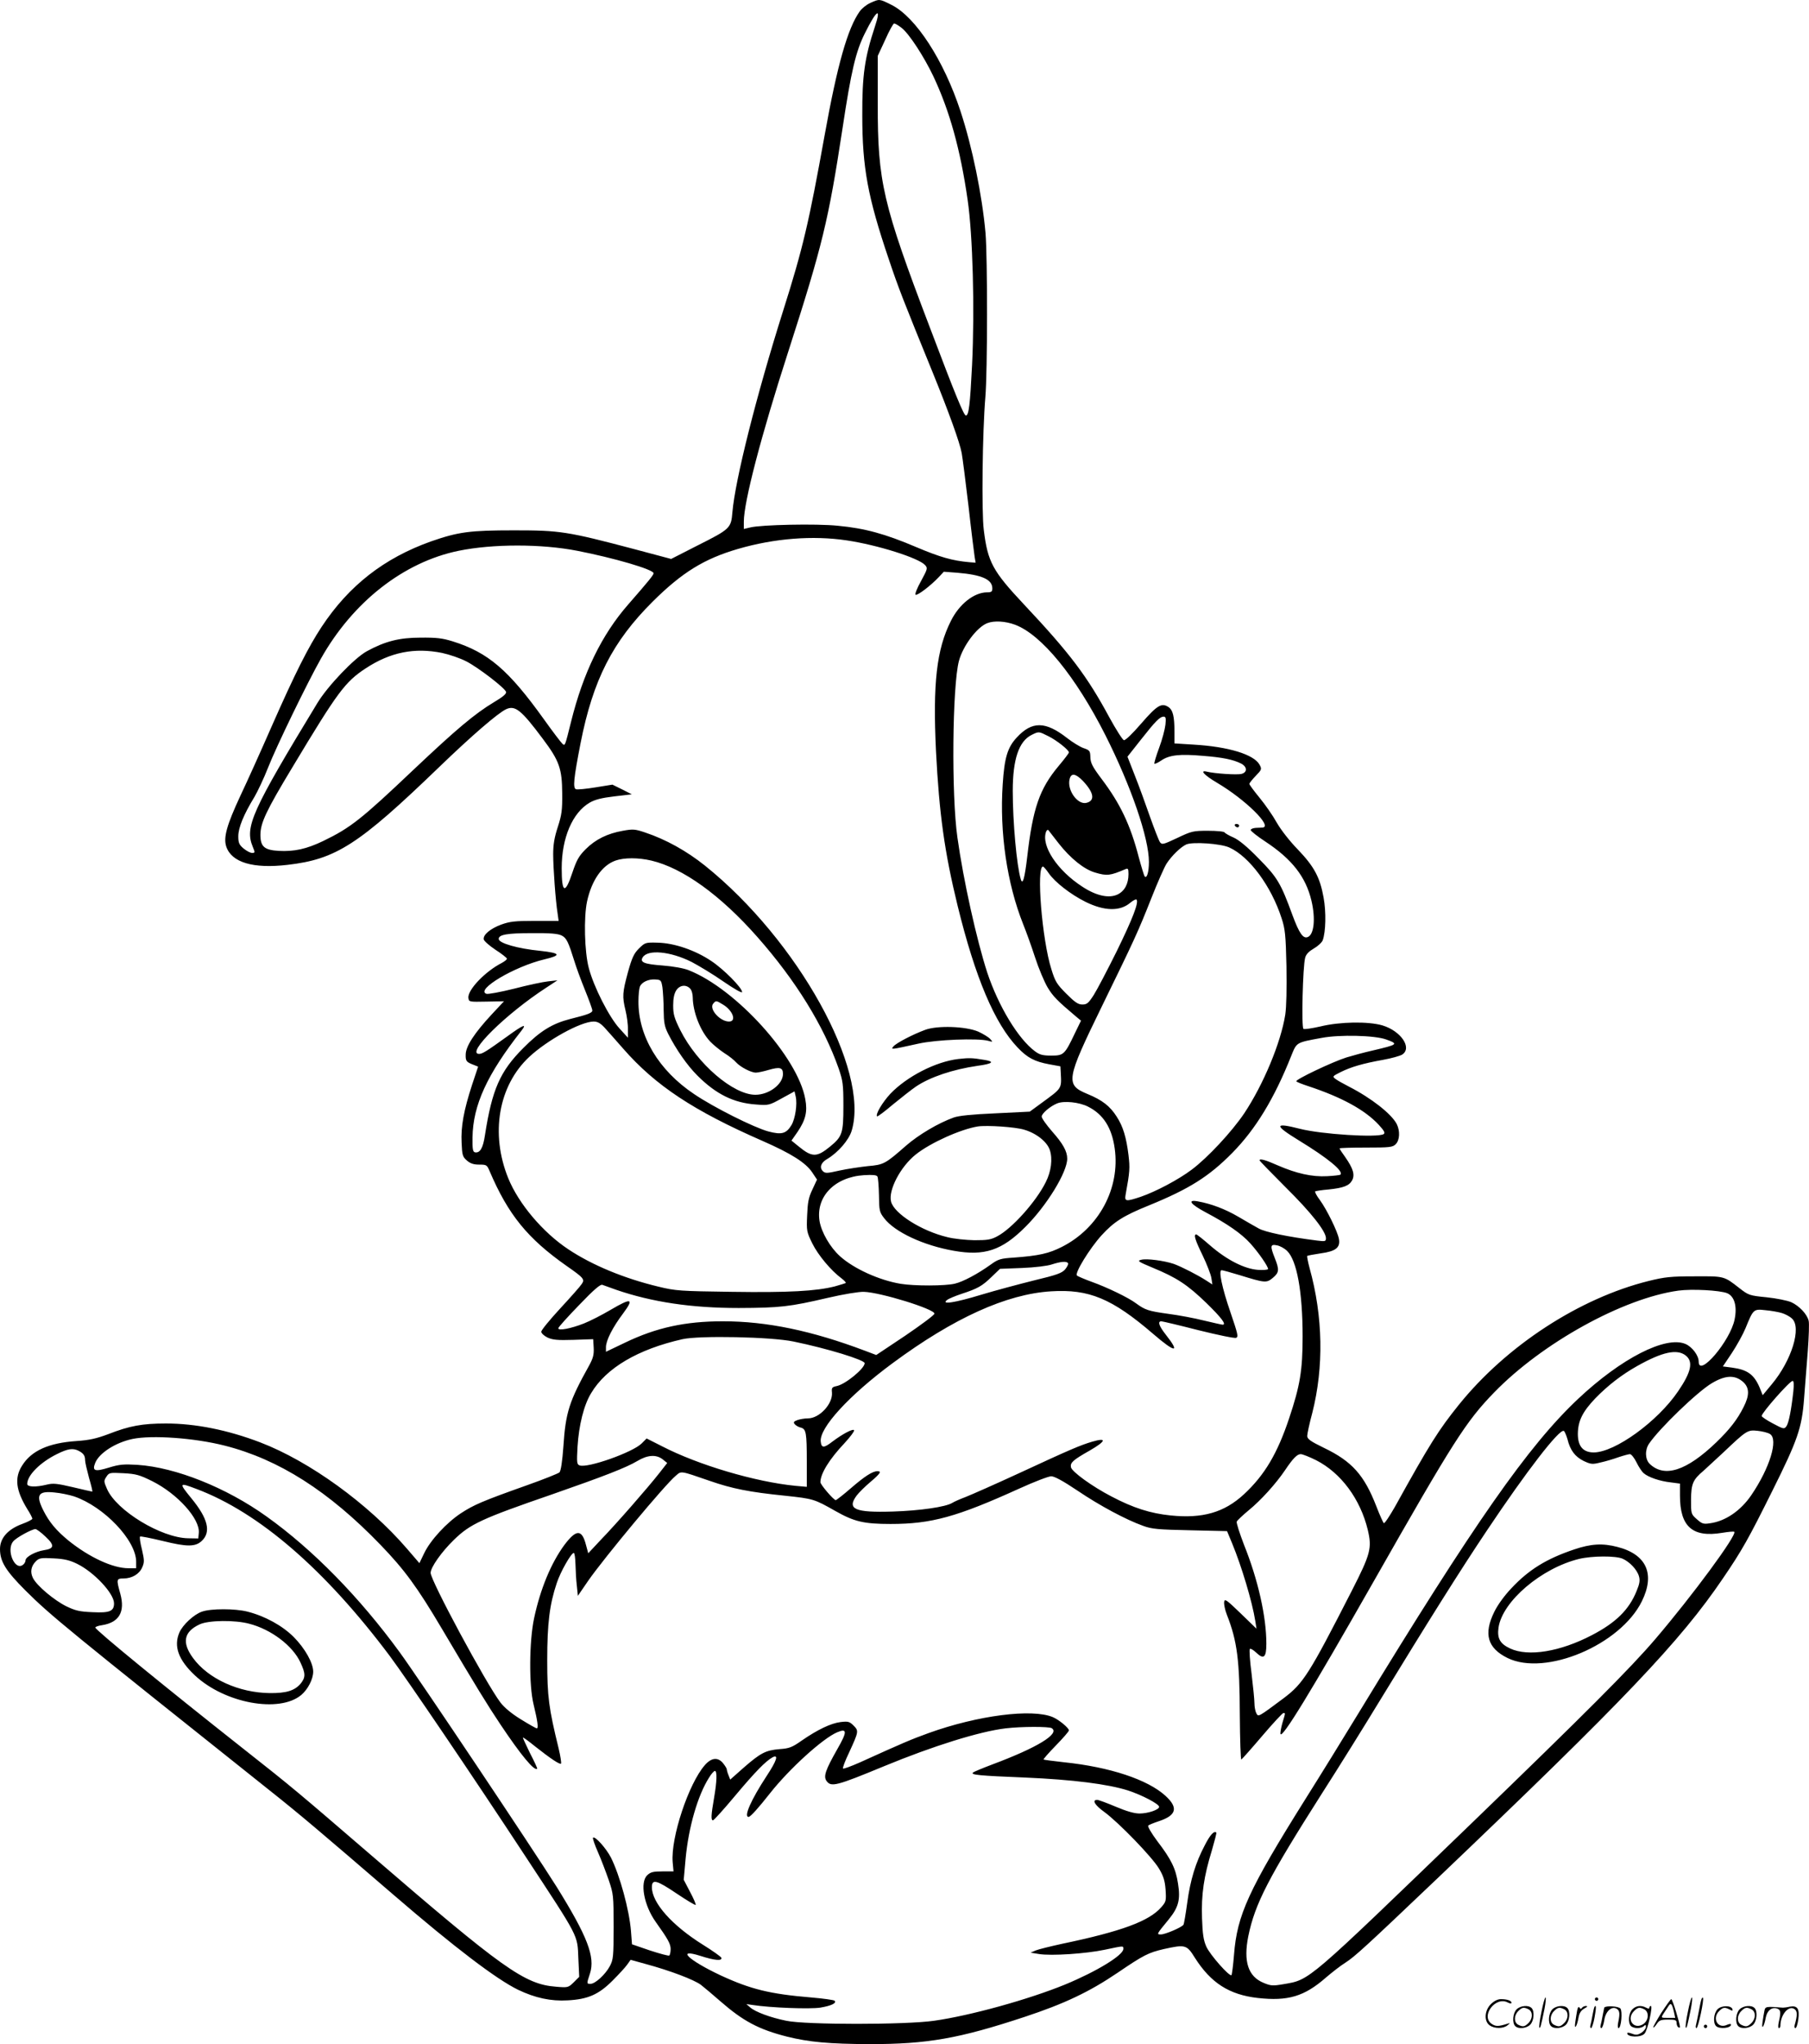 <svg version="1.0" xmlns="http://www.w3.org/2000/svg"
  viewBox="0 0 1062.802 1200.151"
 preserveAspectRatio="xMidYMid meet">
<g transform="translate(-1,1200.786) scale(0.1,-0.1)"
fill="#000000" stroke="none">
<path d="M5124 11991 c-23 -10 -51 -33 -63 -50 -71 -99 -132 -315 -206 -726
-93 -515 -126 -659 -245 -1035 -157 -497 -281 -991 -297 -1179 -8 -95 -12 -99
-209 -198 l-151 -77 -214 57 c-397 105 -440 111 -709 111 -260 0 -327 -9 -488
-65 -275 -98 -482 -259 -642 -501 -78 -118 -157 -274 -293 -583 -63 -144 -146
-328 -185 -410 -80 -172 -100 -244 -83 -297 31 -94 158 -132 361 -108 284 33
416 117 890 574 192 185 343 315 392 339 54 26 90 -3 217 -173 97 -129 113
-175 114 -320 1 -99 -3 -127 -26 -198 -20 -61 -27 -103 -27 -160 0 -80 14
-273 26 -348 l6 -43 -140 0 c-119 0 -148 -4 -198 -22 -64 -24 -107 -60 -102
-87 2 -9 32 -36 68 -60 36 -23 66 -47 68 -52 2 -5 -12 -16 -30 -26 -98 -50
-203 -160 -196 -206 3 -23 5 -23 106 -21 l103 2 -72 -77 c-103 -111 -152 -187
-153 -235 -1 -40 3 -45 51 -63 l22 -9 -35 -105 c-49 -150 -67 -247 -62 -342 3
-73 6 -82 31 -104 21 -18 40 -24 73 -24 42 0 45 -2 60 -37 110 -258 224 -397
453 -558 102 -71 108 -79 88 -107 -8 -13 -65 -77 -126 -143 -61 -66 -111 -127
-111 -136 0 -9 16 -24 36 -34 30 -14 58 -17 153 -14 l116 4 3 -50 c2 -41 -3
-61 -27 -105 -117 -210 -138 -275 -151 -475 -6 -86 -15 -144 -23 -152 -6 -6
-93 -41 -192 -76 -262 -93 -312 -115 -387 -164 -85 -56 -180 -159 -216 -235
l-28 -58 -74 86 c-226 262 -571 512 -861 623 -191 73 -381 111 -554 111 -139
0 -215 -14 -340 -63 -70 -26 -111 -35 -185 -40 -163 -11 -265 -56 -320 -144
-46 -72 -37 -145 30 -255 17 -26 30 -52 30 -57 0 -5 -27 -19 -60 -31 -84 -31
-130 -83 -130 -147 0 -73 33 -127 149 -243 146 -146 252 -232 1436 -1175 179
-142 292 -238 730 -615 353 -304 601 -493 729 -555 100 -48 193 -68 291 -62
118 6 182 34 263 115 37 37 76 79 87 95 l20 28 90 -25 c141 -38 283 -92 323
-122 20 -16 72 -59 115 -97 133 -116 225 -165 391 -207 128 -32 247 -43 486
-44 337 0 523 32 910 160 233 77 379 146 546 259 153 104 181 118 271 139 127
28 135 26 183 -51 94 -148 202 -217 369 -236 178 -20 274 9 400 119 35 30 86
70 115 88 57 37 113 88 546 500 1089 1038 1422 1387 1672 1756 114 167 151
234 290 513 149 299 174 370 187 542 6 72 15 198 22 281 6 83 9 163 5 177 -9
39 -56 88 -102 109 -23 10 -88 23 -145 29 -101 10 -106 12 -159 53 -92 72 -88
71 -265 70 -138 0 -175 -4 -268 -27 -408 -101 -836 -380 -1116 -727 -119 -148
-170 -228 -375 -598 -32 -56 -61 -100 -66 -97 -4 3 -24 47 -44 99 -71 183
-143 264 -308 343 -80 39 -98 52 -98 70 0 12 13 73 30 136 68 268 63 565 -16
849 -10 37 -16 69 -14 72 3 2 39 9 80 15 88 12 116 34 106 86 -9 45 -71 171
-111 226 -20 26 -32 50 -28 52 4 2 40 8 78 11 88 9 122 22 139 54 17 32 6 69
-40 135 -19 26 -34 49 -34 52 0 3 70 5 155 5 142 0 157 2 175 20 24 24 26 78
6 118 -31 60 -150 153 -281 220 -33 17 -69 37 -79 45 -19 14 -18 16 30 40 60
30 131 51 249 72 50 9 100 23 113 31 60 39 -7 138 -115 171 -84 25 -252 22
-366 -6 -49 -11 -94 -18 -99 -14 -13 7 -4 368 10 418 6 21 22 37 51 54 23 13
47 35 52 48 18 49 21 166 5 252 -21 117 -55 181 -151 281 -48 49 -100 116
-124 158 -22 40 -68 106 -101 146 -33 40 -60 77 -60 81 0 5 17 26 37 47 36 37
37 40 23 66 -33 60 -182 106 -388 118 l-112 7 0 67 c0 93 -9 129 -36 147 -40
26 -67 9 -159 -97 -50 -58 -93 -100 -102 -98 -8 2 -46 62 -85 133 -131 243
-232 377 -503 665 -183 195 -212 248 -235 435 -14 105 -8 579 9 780 13 149 13
822 1 965 -20 223 -78 506 -147 715 -98 299 -263 553 -405 624 -72 36 -71 36
-124 12z m25 -143 c-59 -179 -74 -283 -73 -518 0 -306 32 -479 156 -845 57
-170 84 -238 258 -665 94 -231 159 -411 170 -472 5 -27 23 -167 40 -311 16
-144 33 -278 36 -298 l6 -35 -38 3 c-99 9 -170 29 -312 89 -181 77 -300 110
-460 125 -126 13 -450 6 -514 -10 l-38 -9 0 43 c0 115 101 503 260 995 203
630 237 772 320 1315 51 338 78 451 131 557 70 141 99 158 58 36z m157 -3 c44
-33 133 -170 188 -286 95 -202 158 -427 201 -725 30 -207 42 -638 26 -969 -12
-236 -19 -295 -36 -297 -12 -1 -61 118 -212 517 -277 727 -307 856 -306 1312
l0 283 44 95 c23 52 47 95 52 95 6 0 25 -11 43 -25z m-321 -3010 c181 -27 422
-103 460 -145 16 -18 15 -22 -24 -94 -23 -41 -37 -77 -32 -80 10 -7 89 53 136
103 l30 32 80 -6 c143 -12 205 -39 205 -92 0 -19 -5 -23 -32 -23 -76 -1 -162
-69 -211 -167 -85 -168 -107 -369 -88 -765 19 -370 50 -593 127 -908 104 -424
218 -692 353 -833 57 -60 99 -82 185 -98 l66 -12 2 -36 c5 -98 9 -90 -115
-181 l-67 -49 -203 -10 c-137 -6 -216 -14 -245 -25 -89 -32 -204 -100 -278
-164 -123 -108 -132 -113 -226 -121 -45 -5 -120 -16 -166 -26 -75 -17 -84 -17
-98 -3 -21 21 -11 50 26 71 64 38 128 112 144 167 106 356 -317 1118 -863
1556 -108 86 -228 153 -351 194 -59 20 -71 21 -131 10 -90 -16 -160 -50 -218
-108 -40 -40 -53 -63 -78 -137 -43 -130 -63 -122 -63 25 0 178 63 326 164 385
31 18 69 28 145 37 l103 12 -57 29 -57 28 -99 -16 c-55 -9 -107 -14 -115 -11
-19 7 -14 61 27 271 73 371 188 596 423 830 173 172 303 252 502 310 213 62
439 80 639 50z m-1584 -61 c216 -42 449 -110 449 -132 0 -10 -32 -49 -149
-183 -156 -178 -265 -403 -336 -689 -36 -144 -35 -142 -50 -130 -8 7 -57 71
-109 144 -208 290 -328 393 -536 458 -61 19 -96 23 -190 22 -125 0 -209 -22
-315 -80 -73 -40 -230 -204 -291 -305 -386 -635 -427 -727 -379 -843 14 -34
14 -36 -4 -36 -11 0 -33 12 -50 26 -26 22 -31 33 -31 72 0 50 32 128 95 231
18 31 55 108 80 172 49 125 231 499 310 639 188 334 487 568 810 634 202 41
485 41 696 0z m2572 -434 c156 -58 357 -304 532 -650 151 -300 255 -603 255
-743 0 -59 -12 -99 -25 -85 -3 3 -19 55 -35 114 -49 189 -109 314 -217 457
-55 73 -66 95 -67 129 -1 37 -4 41 -39 53 -21 7 -65 34 -97 59 -128 100 -207
101 -297 3 -54 -58 -72 -119 -82 -274 -19 -283 25 -582 120 -821 17 -42 49
-130 70 -195 21 -65 55 -145 74 -177 32 -53 57 -78 166 -170 l30 -25 -36 -74
c-60 -126 -66 -131 -139 -131 -50 0 -68 5 -95 25 -99 73 -215 265 -281 463
-62 191 -140 541 -175 792 -36 249 -30 892 9 1038 24 88 105 197 166 221 41
16 106 12 163 -9z m-3365 -166 c42 -9 107 -31 143 -50 71 -37 223 -154 232
-178 4 -11 -17 -29 -71 -61 -113 -68 -220 -158 -472 -396 -308 -292 -370 -341
-531 -419 -98 -47 -170 -63 -262 -58 -84 5 -107 25 -107 94 0 70 34 142 188
397 266 443 309 501 431 581 145 95 287 123 449 90z m4249 -421 c-3 -27 -19
-88 -37 -136 -18 -48 -30 -90 -28 -93 3 -3 22 6 41 19 47 32 108 39 244 27
116 -9 179 -22 226 -46 35 -19 36 -51 1 -60 -26 -7 -158 2 -203 13 -45 11 -17
-20 59 -65 165 -97 329 -258 268 -263 -7 0 -25 -2 -40 -2 -15 -1 -29 -6 -30
-12 -2 -5 38 -37 87 -69 156 -103 237 -207 270 -347 25 -106 15 -199 -22 -213
-27 -11 -50 22 -89 127 -69 189 -89 223 -199 334 -66 68 -116 109 -147 123
-26 11 -50 25 -53 30 -3 6 -47 10 -98 10 -87 0 -96 -2 -180 -42 -83 -39 -90
-41 -102 -25 -7 10 -33 77 -59 150 -25 72 -65 182 -89 242 l-43 110 79 100
c86 109 111 135 134 135 12 0 14 -10 10 -47z m-687 -68 c50 -25 120 -81 120
-95 0 -4 -27 -40 -60 -79 -113 -135 -152 -248 -185 -534 -15 -128 -27 -169
-38 -131 -24 80 -47 336 -47 518 0 186 36 292 111 329 43 21 41 21 99 -8z
m202 -262 c65 -69 73 -116 21 -129 -52 -13 -115 75 -99 139 9 38 35 34 78 -10z
m-143 -366 c69 -88 149 -153 214 -172 71 -21 88 -19 180 20 14 6 17 2 17 -29
0 -58 -23 -100 -64 -120 -51 -24 -125 -8 -206 45 -149 96 -245 242 -214 324 4
9 10 13 14 8 3 -4 30 -39 59 -76z m1003 -25 c118 -53 247 -227 308 -417 20
-61 24 -97 28 -280 2 -133 0 -238 -7 -285 -26 -164 -128 -409 -241 -579 -73
-108 -214 -260 -309 -331 -77 -58 -209 -128 -299 -159 -87 -29 -96 -28 -89 12
25 137 26 156 17 233 -13 105 -32 168 -69 225 -39 62 -85 98 -173 134 -130 54
-125 83 86 515 191 391 212 436 291 636 35 89 75 179 88 200 31 48 84 99 117
114 39 16 201 5 252 -18z m-3395 -77 c185 -44 405 -202 623 -449 226 -256 389
-521 477 -771 25 -73 28 -93 28 -220 0 -160 -6 -180 -78 -239 -78 -64 -106
-64 -184 0 l-43 35 35 50 c48 71 60 119 46 194 -44 246 -408 647 -684 756 -29
12 -92 23 -154 28 -109 8 -135 19 -117 48 30 48 163 35 287 -27 42 -22 127
-73 187 -115 64 -44 110 -70 110 -62 0 25 -109 135 -182 183 -94 63 -217 105
-314 107 -72 2 -74 1 -110 -34 -30 -30 -41 -54 -65 -140 -32 -119 -34 -141
-14 -224 8 -33 15 -82 14 -110 l0 -50 -50 55 c-61 67 -151 244 -180 355 -25
95 -30 296 -10 390 27 124 88 212 167 240 51 18 134 18 211 0z m2335 -75 c36
-52 127 -123 215 -167 111 -55 203 -57 263 -6 17 14 34 23 37 19 15 -15 -22
-111 -116 -303 -55 -111 -116 -227 -135 -257 -31 -48 -40 -56 -67 -56 -25 0
-44 13 -94 63 -56 56 -66 72 -88 144 -55 172 -90 605 -49 603 4 -1 19 -18 34
-40z m-2862 -365 c29 -15 39 -37 76 -155 9 -30 36 -104 60 -163 24 -59 44
-114 44 -122 0 -14 -25 -24 -130 -50 -105 -27 -176 -70 -276 -171 -136 -136
-183 -242 -225 -512 -11 -75 -29 -105 -58 -100 -13 3 -16 17 -15 88 3 189 85
369 288 627 34 44 10 34 -85 -35 -121 -87 -145 -102 -164 -102 -81 0 157 235
396 390 l64 42 -54 -6 c-30 -3 -120 -22 -200 -43 -81 -20 -155 -34 -164 -30
-64 24 165 160 341 202 102 24 96 37 -23 50 -133 13 -245 45 -245 70 0 25 48
34 193 34 112 1 155 -3 177 -14z m592 -305 c3 -25 7 -85 7 -133 1 -74 5 -96
27 -140 47 -92 111 -184 171 -244 110 -110 214 -161 344 -170 75 -6 78 -5 152
36 l75 41 7 -31 c10 -45 -3 -130 -25 -167 -31 -51 -58 -58 -137 -37 -84 23
-320 141 -435 219 -208 139 -329 341 -327 546 0 36 4 73 8 84 10 27 51 46 91
43 33 -2 35 -4 42 -47z m162 -6 c9 -8 16 -32 16 -52 1 -87 45 -199 103 -260
18 -19 55 -49 82 -67 28 -17 59 -42 70 -55 25 -27 87 -60 116 -60 11 0 45 7
75 16 66 19 84 14 84 -24 0 -60 -82 -122 -162 -122 -130 0 -342 182 -441 379
-36 72 -42 94 -42 146 0 41 6 69 18 88 20 31 57 36 81 11z m193 -94 c59 -35
82 -100 36 -100 -53 0 -119 74 -93 105 16 19 18 19 57 -5z m-694 -137 c19 -21
68 -76 109 -123 189 -216 413 -364 818 -541 169 -74 254 -128 292 -185 l28
-42 -27 -58 c-23 -48 -28 -77 -31 -153 -4 -90 -3 -96 31 -165 34 -68 109 -158
171 -204 16 -12 27 -24 25 -27 -3 -2 -32 -11 -64 -20 -110 -28 -273 -37 -607
-32 -303 4 -329 6 -428 30 -201 48 -390 126 -530 219 -150 99 -293 268 -354
418 -106 261 -58 543 123 712 106 99 302 207 378 208 24 0 40 -9 66 -37z
m4590 -68 c75 -27 71 -30 -78 -65 -49 -11 -119 -30 -155 -41 -82 -26 -301
-130 -294 -140 2 -4 35 -17 72 -29 196 -65 331 -139 412 -226 33 -36 39 -48
29 -55 -35 -22 -366 -1 -491 31 -153 39 -154 22 -7 -68 172 -105 264 -181 244
-201 -4 -3 -39 -7 -78 -9 -88 -5 -181 16 -289 63 -74 33 -108 42 -108 30 0 -3
69 -74 153 -158 150 -148 237 -259 237 -299 0 -19 -4 -20 -52 -14 -174 22
-306 50 -343 71 -22 12 -76 43 -120 69 -77 45 -159 76 -237 90 -65 12 -45 -16
45 -64 125 -66 211 -125 263 -183 48 -53 104 -134 104 -150 0 -5 -27 -7 -60
-5 -79 6 -182 58 -280 143 -41 36 -78 65 -82 65 -17 0 -6 -34 38 -124 25 -52
48 -112 51 -132 l6 -38 -34 22 c-49 32 -146 82 -193 99 -57 19 -160 33 -192
24 -24 -6 -17 -11 67 -46 143 -59 205 -100 317 -208 90 -88 119 -127 95 -127
-5 0 -53 11 -108 24 -55 14 -151 32 -213 40 -116 16 -135 23 -187 61 -45 34
-170 94 -259 126 -44 16 -84 33 -89 38 -14 14 75 159 145 236 73 80 129 115
277 175 238 97 354 170 491 309 138 140 247 320 346 569 33 81 27 78 179 106
106 20 311 15 378 -9z m-1750 -395 c89 -45 139 -123 156 -245 33 -234 -93
-468 -310 -578 -77 -39 -135 -52 -282 -63 -78 -5 -92 -9 -135 -40 -79 -57
-165 -102 -212 -113 -58 -14 -237 -14 -318 -1 -127 21 -276 89 -357 162 -58
52 -109 141 -120 206 -23 143 88 259 261 270 51 3 74 1 79 -8 4 -7 8 -57 9
-110 1 -90 3 -99 30 -134 62 -82 232 -161 410 -192 180 -32 282 2 420 140 125
124 246 321 246 401 0 43 -25 88 -89 160 -33 38 -61 77 -61 87 0 18 49 60 90
77 40 17 130 8 183 -19z m-376 -135 c72 -21 135 -71 151 -120 17 -52 8 -125
-24 -188 -57 -115 -199 -273 -285 -318 -37 -20 -58 -23 -134 -23 -49 1 -121 8
-159 18 -152 36 -314 139 -331 209 -17 67 56 206 146 277 87 69 264 148 364
164 54 8 220 -3 272 -19z m1545 -712 c57 -55 91 -239 91 -503 0 -197 -15 -288
-79 -479 -69 -207 -144 -334 -266 -447 -116 -107 -243 -143 -430 -124 -119 12
-220 44 -349 112 -112 58 -232 145 -237 171 -5 27 11 42 110 98 97 56 103 78
14 52 -70 -21 -125 -44 -427 -184 -143 -66 -286 -129 -317 -141 -32 -12 -66
-27 -77 -34 -38 -24 -190 -46 -350 -51 -223 -7 -271 14 -212 94 13 17 49 53
80 79 59 50 68 64 42 64 -28 0 -74 -29 -156 -100 -45 -39 -85 -70 -89 -70 -12
0 -90 91 -90 105 0 50 52 135 142 230 33 36 58 69 56 75 -4 12 -66 -20 -127
-66 -50 -39 -65 -39 -69 -1 -10 80 166 272 422 461 360 266 670 406 931 422
223 14 358 -42 600 -250 131 -113 161 -114 73 -3 -39 50 -48 77 -25 77 6 0
104 -23 217 -52 113 -28 213 -49 222 -45 15 5 10 24 -33 150 -50 145 -71 247
-52 247 6 0 54 -13 106 -29 149 -46 158 -47 195 -16 37 31 39 47 12 115 -29
73 -27 84 12 76 18 -3 45 -18 60 -33z m-1287 -72 c3 -5 -5 -21 -17 -36 -19
-22 -49 -33 -183 -65 -88 -22 -227 -59 -310 -84 -154 -47 -239 -60 -201 -31
10 8 49 24 85 36 95 31 120 45 176 99 l50 48 130 5 c75 3 149 12 175 21 53 17
86 20 95 7z m-2655 -156 c210 -72 441 -107 720 -107 242 1 298 7 525 60 90 21
182 36 210 35 98 -3 415 -101 415 -128 0 -8 -77 -65 -171 -129 l-171 -114 -66
25 c-313 118 -577 173 -835 173 -221 0 -391 -37 -574 -125 l-113 -54 0 27 c0
39 39 116 100 197 67 90 51 95 -73 22 -51 -30 -121 -66 -157 -80 -77 -30 -150
-44 -150 -28 0 6 55 67 122 136 87 91 126 124 137 119 9 -3 45 -16 81 -29z
m6527 -20 c43 -18 60 -77 44 -154 -25 -126 -211 -344 -211 -248 0 36 -38 87
-78 104 -116 49 -377 -84 -631 -323 -292 -275 -608 -726 -1286 -1839 -87 -143
-229 -373 -316 -511 -334 -533 -401 -680 -419 -913 -5 -62 -12 -116 -15 -120
-11 -11 -127 120 -148 168 -16 36 -22 73 -25 166 -5 139 11 247 58 399 16 55
28 101 26 104 -13 12 -36 -12 -68 -75 -53 -100 -85 -203 -103 -338 -9 -66 -19
-124 -22 -128 -9 -15 -107 -57 -132 -57 -27 0 -28 -1 46 89 57 70 69 116 54
209 -13 87 -39 142 -122 250 -35 47 -58 87 -53 91 5 5 33 16 63 26 103 34 115
79 38 149 -104 95 -326 169 -597 197 -63 7 -117 14 -119 16 -3 1 30 39 72 82
42 43 77 83 77 89 0 14 -59 63 -95 78 -122 51 -441 10 -730 -94 -102 -37 -147
-56 -403 -172 -52 -23 -96 -39 -99 -36 -4 3 12 45 35 93 57 124 58 128 27 159
-24 24 -32 26 -76 21 -57 -7 -135 -44 -229 -109 -57 -40 -73 -46 -130 -50 -82
-7 -111 -22 -211 -109 l-79 -70 -10 26 c-6 14 -10 30 -10 34 0 5 -9 20 -21 35
-30 38 -69 35 -108 -10 -95 -108 -201 -426 -189 -570 l5 -54 -66 0 c-53 0 -69
-4 -88 -22 -45 -42 -20 -177 49 -274 72 -101 88 -129 88 -160 0 -18 -4 -35 -8
-38 -4 -3 -56 11 -114 30 l-105 36 -6 78 c-10 124 -65 325 -117 430 -28 55
-94 129 -106 118 -3 -4 10 -42 29 -85 19 -43 47 -117 63 -163 28 -82 29 -92
29 -275 0 -176 -2 -193 -22 -231 -26 -49 -86 -104 -113 -104 -24 0 -24 -1 -4
60 32 98 -15 219 -196 510 -135 215 -808 1221 -922 1377 -235 322 -510 603
-782 797 -237 170 -534 288 -757 303 -82 5 -107 3 -169 -16 -84 -26 -100 -20
-80 29 24 57 119 118 218 139 115 24 365 6 542 -39 319 -81 612 -268 915 -582
141 -146 216 -248 361 -493 203 -343 269 -450 344 -562 121 -181 200 -276 216
-260 2 2 -17 43 -42 91 -24 49 -43 90 -42 92 2 2 35 -22 73 -53 90 -71 144
-107 151 -100 3 3 -3 43 -14 89 -58 237 -67 304 -67 518 0 217 14 328 56 453
22 67 85 177 100 177 5 0 9 -30 10 -67 1 -38 4 -94 8 -126 l6 -59 61 89 c94
135 451 564 514 616 34 29 23 31 200 -30 132 -46 234 -66 441 -87 168 -18 172
-19 299 -91 108 -61 165 -75 322 -75 240 0 389 41 759 209 86 39 169 71 185
71 19 0 69 -27 154 -84 130 -88 285 -171 386 -207 51 -19 88 -22 276 -26 l217
-5 30 -72 c55 -133 118 -342 136 -456 l7 -45 -93 90 c-84 81 -94 88 -97 67 -2
-13 5 -47 16 -75 61 -155 75 -268 76 -589 1 -146 5 -264 9 -261 4 2 60 65 123
139 63 74 119 134 124 134 12 0 13 3 -6 -59 -8 -29 -13 -58 -11 -64 9 -29 174
240 543 888 474 833 546 946 713 1118 282 290 756 552 1081 597 81 11 244 2
287 -15z m323 -117 c19 -6 46 -20 58 -32 58 -52 -2 -246 -118 -385 l-54 -65
-18 45 c-33 77 -72 105 -162 117 l-54 7 53 79 c29 44 65 109 80 145 46 113 47
114 118 106 34 -3 78 -11 97 -17z m-5807 -167 c199 -41 417 -108 417 -127 0
-31 -112 -123 -163 -134 -29 -6 -32 -10 -29 -39 5 -66 -74 -151 -141 -151 -20
0 -48 -5 -62 -10 -22 -8 -25 -13 -16 -24 7 -8 22 -17 35 -20 32 -8 36 -28 36
-200 l0 -148 -67 6 c-235 23 -570 122 -783 232 l-91 46 -29 -29 c-51 -52 -319
-147 -365 -129 -16 6 -17 16 -12 109 8 127 37 245 80 315 88 148 275 258 537
317 99 22 520 14 653 -14z m5241 -82 c45 -36 33 -96 -45 -210 -120 -177 -370
-358 -495 -359 -63 0 -94 36 -94 109 1 76 27 129 102 208 74 76 155 139 246
190 149 84 235 102 286 62z m339 -157 c35 -33 36 -77 1 -145 -36 -73 -83 -133
-161 -208 -174 -167 -303 -209 -390 -127 -28 26 -30 82 -5 119 61 90 286 307
370 356 81 48 137 49 185 5z m293 -54 c-12 -109 -27 -186 -41 -205 -13 -17
-17 -16 -79 17 -36 19 -66 39 -66 44 0 19 165 206 182 206 7 0 8 -22 4 -62z
m-1327 -280 c16 -66 45 -103 95 -128 43 -20 51 -21 99 -9 28 6 76 20 106 31
30 10 60 18 67 18 8 0 25 -21 38 -47 13 -27 32 -56 43 -65 26 -23 94 -47 160
-54 l53 -7 0 -71 c0 -182 74 -247 248 -218 36 6 68 9 71 6 18 -17 -246 -375
-464 -630 -146 -171 -407 -432 -1078 -1080 -977 -942 -949 -919 -1106 -946
-64 -11 -75 -10 -118 8 -90 37 -119 125 -89 274 39 190 117 342 434 840 97
151 250 397 340 545 278 455 469 760 628 997 232 347 427 600 452 584 5 -3 14
-25 21 -48z m1190 30 c50 -31 -1 -199 -110 -359 -62 -91 -152 -153 -243 -165
-38 -6 -47 -3 -77 24 -34 30 -34 31 -34 115 1 94 11 117 74 170 20 18 72 66
116 107 137 130 142 133 201 127 28 -3 61 -11 73 -19z m-9936 -99 c28 -15 37
-28 37 -55 0 -12 11 -58 23 -103 13 -44 22 -81 19 -81 -3 0 -55 12 -114 26
-94 22 -116 24 -153 15 -65 -16 -115 -14 -115 4 0 50 75 126 174 175 64 32 95
37 129 19z m7270 -55 c145 -74 259 -227 303 -409 25 -107 17 -140 -95 -359
-249 -487 -284 -542 -398 -628 -153 -114 -150 -112 -162 -89 -6 11 -11 37 -11
58 0 21 -8 100 -17 175 -10 75 -14 140 -10 144 4 4 20 -5 37 -21 45 -43 60
-29 60 52 0 159 -49 376 -131 580 -26 68 -46 129 -43 137 3 7 35 37 71 67 70
57 159 155 213 235 47 70 71 94 92 94 10 0 51 -16 91 -36z m-3839 5 l26 -21
-47 -60 c-65 -83 -251 -296 -343 -391 l-74 -79 -13 48 c-24 94 -57 94 -127 1
-78 -106 -141 -257 -178 -430 -29 -136 -31 -393 -3 -507 24 -99 29 -140 19
-140 -5 0 -47 24 -94 53 -54 33 -97 69 -120 99 -86 114 -410 716 -410 761 0
32 64 123 136 193 96 94 163 125 581 269 301 105 433 156 498 195 60 36 111
39 149 9z m-3001 -127 c149 -74 283 -222 275 -305 l-3 -32 -60 1 c-158 3 -420
162 -476 289 -19 44 -20 48 -4 72 16 25 20 25 101 21 73 -4 94 -10 167 -46z
m263 -47 c366 -138 753 -472 1134 -980 102 -137 492 -712 796 -1175 320 -487
306 -459 312 -602 l5 -107 -32 -32 c-32 -31 -34 -32 -104 -26 -185 14 -311
104 -1092 777 -424 365 -459 395 -745 620 -464 366 -870 698 -870 712 0 4 18
11 41 14 99 16 135 78 106 184 -24 85 -23 90 18 90 51 0 94 26 111 66 13 30
12 42 -2 104 -10 39 -15 73 -11 76 3 3 63 -9 134 -26 142 -35 191 -35 229 1
55 52 36 131 -61 249 -76 93 -74 95 31 55z m-721 -43 c176 -60 365 -258 365
-384 l0 -38 -45 0 c-92 0 -230 64 -352 162 -72 59 -114 109 -148 177 -46 91
-31 116 64 106 36 -3 88 -14 116 -23z m-168 -236 c55 -51 53 -71 -9 -80 -50
-8 -108 -39 -108 -60 0 -7 -6 -19 -14 -25 -48 -40 -102 86 -58 137 18 22 108
71 130 72 7 0 34 -20 59 -44z m186 -160 c100 -49 217 -174 217 -232 0 -46 -25
-57 -125 -52 -78 3 -102 9 -156 35 -72 36 -172 120 -195 165 -18 35 -12 70 17
99 19 19 30 21 104 17 63 -3 95 -11 138 -32z m5726 -965 c50 -32 -84 -114
-349 -213 -58 -22 -109 -43 -114 -48 -13 -13 35 -18 309 -29 276 -12 484 -38
603 -76 82 -27 182 -79 182 -96 0 -17 -66 -39 -115 -39 -31 0 -76 13 -140 40
-52 22 -101 40 -109 40 -32 0 -14 -31 42 -71 85 -62 282 -266 321 -332 27 -45
35 -72 39 -125 4 -65 3 -70 -26 -103 -71 -81 -232 -141 -582 -214 -68 -15
-138 -32 -155 -39 l-30 -13 49 -8 c73 -12 277 2 386 25 114 24 110 24 110 5 0
-37 -158 -133 -342 -209 -215 -88 -558 -183 -771 -213 -168 -24 -754 -24 -867
0 -94 19 -182 52 -212 78 l-23 20 35 -5 c109 -17 336 -25 398 -16 67 11 99 27
85 41 -4 4 -66 13 -138 19 -241 20 -355 48 -532 130 -189 89 -263 160 -118
114 84 -27 129 -31 123 -11 -2 6 -51 41 -109 77 -181 113 -299 246 -299 337 0
50 27 43 147 -38 58 -39 107 -68 110 -66 3 3 -12 38 -33 77 l-37 71 11 123
c17 184 71 372 138 477 13 22 29 39 34 39 14 0 12 -62 -5 -160 -17 -98 -19
-130 -6 -130 5 0 63 64 129 143 119 142 181 205 221 227 37 19 25 -19 -35
-110 -91 -139 -136 -240 -106 -240 11 0 56 50 127 140 113 143 310 322 394
357 59 25 59 3 1 -98 -71 -125 -83 -161 -64 -188 27 -37 56 -30 339 87 286
118 561 204 714 222 93 11 253 11 270 1z M5445 5961 c-73 -27 -169 -77 -186
-97 -16 -20 -18 -20 146 16 106 24 350 33 410 17 29 -8 29 -8 12 11 -10 11
-42 30 -70 43 -73 31 -240 37 -312 10z M5640 5790 c-134 -16 -302 -103 -399
-204 -47 -51 -89 -121 -78 -133 3 -2 45 29 93 70 49 40 110 88 135 105 83 56
217 101 362 122 90 12 104 25 39 35 -72 12 -88 12 -152 5z M7265 7160 c3 -5
10 -10 16 -10 5 0 9 5 9 10 0 6 -7 10 -16 10 -8 0 -12 -4 -9 -10z M9257 2910
c-163 -55 -266 -119 -368 -228 -40 -42 -80 -97 -100 -138 -64 -130 -40 -213
78 -271 223 -109 663 77 789 333 79 160 28 275 -143 319 -87 23 -156 19 -256
-15z m286 -54 c41 -18 85 -64 96 -103 7 -24 4 -44 -14 -87 -44 -109 -121 -185
-261 -258 -187 -98 -375 -129 -482 -79 -60 28 -77 60 -68 123 23 154 252 349
474 403 76 18 214 19 255 1z M1196 2545 c-47 -16 -113 -78 -132 -122 -35 -81
-6 -161 91 -252 175 -164 496 -223 625 -115 39 33 70 93 70 137 0 51 -48 136
-114 203 -67 67 -169 123 -271 149 -73 19 -217 19 -269 0z m279 -71 c128 -33
255 -129 300 -227 31 -66 31 -88 0 -126 -35 -40 -84 -55 -180 -54 -182 2 -362
84 -451 206 -67 91 -54 155 40 198 53 24 206 26 291 3z M9066 194 c-10 -47
-15 -88 -12 -91 5 -6 9 7 30 110 7 37 10 67 6 67 -4 0 -15 -39 -24 -86z M9380
270 c0 -5 5 -10 10 -10 6 0 10 5 10 10 0 6 -4 10 -10 10 -5 0 -10 -4 -10 -10z
M9926 194 c-10 -47 -15 -88 -12 -91 5 -6 9 7 30 110 7 37 10 67 6 67 -4 0 -15
-39 -24 -86z M10006 269 c-3 -8 -10 -41 -16 -74 -6 -33 -14 -68 -16 -77 -3
-10 -1 -18 3 -18 10 0 46 171 38 178 -2 3 -7 -1 -9 -9z M8769 241 c-38 -38
-41 -101 -7 -125 29 -20 79 -20 104 0 18 14 18 15 1 10 -53 -17 -69 -17 -92
-2 -69 45 21 166 94 126 12 -6 21 -7 21 -1 0 12 -25 21 -62 21 -19 0 -39 -10
-59 -29z M9770 189 c-28 -45 -49 -83 -47 -85 2 -3 12 7 21 21 14 21 24 25 66
25 43 0 50 -3 50 -19 0 -11 5 -23 10 -26 6 -3 10 -3 10 1 0 20 -44 164 -51
164 -4 0 -30 -37 -59 -81z m75 4 l7 -33 -42 0 c-42 0 -42 0 -28 23 8 12 21 32
29 44 15 25 22 18 34 -34z M8920 210 c-22 -22 -27 -79 -8 -98 19 -19 66 -14
88 8 22 22 27 79 8 98 -19 19 -66 14 -88 -8z m71 0 c25 -14 25 -54 -1 -80 -23
-23 -33 -24 -61 -10 -25 14 -25 54 1 80 23 23 33 24 61 10z M9130 210 c-22
-22 -27 -79 -8 -98 19 -19 66 -14 88 8 22 22 27 79 8 98 -19 19 -66 14 -88 -8z
m71 0 c25 -14 25 -54 -1 -80 -23 -23 -33 -24 -61 -10 -25 14 -25 54 1 80 23
23 33 24 61 10z M9276 204 c-3 -16 -8 -47 -11 -69 -8 -51 10 -26 19 27 5 27
15 42 34 53 18 10 22 14 10 15 -9 0 -20 -5 -24 -11 -5 -8 -9 -8 -14 1 -5 8
-10 3 -14 -16z M9377 223 c-2 -4 -7 -26 -11 -48 -4 -22 -9 -48 -12 -57 -3 -10
-1 -18 4 -18 4 0 14 28 20 62 11 58 10 81 -1 61z M9435 220 c-1 -3 -5 -23 -9
-45 -4 -22 -9 -48 -12 -57 -3 -10 -1 -18 4 -18 5 0 13 20 17 45 7 53 44 87 74
68 17 -11 19 -28 8 -80 -4 -18 -3 -33 2 -33 16 0 24 99 11 115 -12 14 -87 18
-95 5z M9600 210 c-22 -22 -27 -79 -8 -98 7 -7 24 -12 38 -12 14 0 31 5 38 12
9 9 12 8 12 -5 0 -9 -12 -24 -26 -34 -21 -13 -32 -15 -55 -6 -16 6 -29 8 -29
3 0 -24 81 -27 102 -2 18 19 50 162 37 162 -5 0 -9 -5 -9 -10 0 -7 -6 -7 -19
0 -30 16 -59 12 -81 -10z m71 0 c29 -16 25 -65 -6 -86 -56 -37 -103 28 -55 76
23 23 33 24 61 10z M10101 211 c-23 -23 -28 -80 -9 -99 19 -19 88 -13 88 9 0
5 -11 4 -24 -2 -54 -25 -89 38 -46 81 23 23 33 24 62 9 16 -9 19 -8 16 3 -8
22 -64 22 -87 -1z M10230 210 c-22 -22 -27 -79 -8 -98 19 -19 66 -14 88 8 22
22 27 79 8 98 -19 19 -66 14 -88 -8z m71 0 c25 -14 25 -54 -1 -80 -23 -23 -33
-24 -61 -10 -25 14 -25 54 1 80 23 23 33 24 61 10z M10376 201 c-3 -14 -8 -44
-11 -66 -8 -51 10 -26 19 27 8 41 35 63 66 53 22 -7 24 -21 11 -77 -5 -22 -5
-38 0 -38 5 0 9 6 9 13 0 68 51 125 85 97 15 -13 15 -35 -1 -92 -3 -10 -1 -18
4 -18 6 0 13 23 17 50 9 63 -5 84 -49 76 -17 -4 -35 -6 -41 -6 -101 8 -104 7
-109 -19z M10020 110 c0 -5 5 -10 10 -10 6 0 10 5 10 10 0 6 -4 10 -10 10 -5
0 -10 -4 -10 -10z"/>
</g>
</svg>
